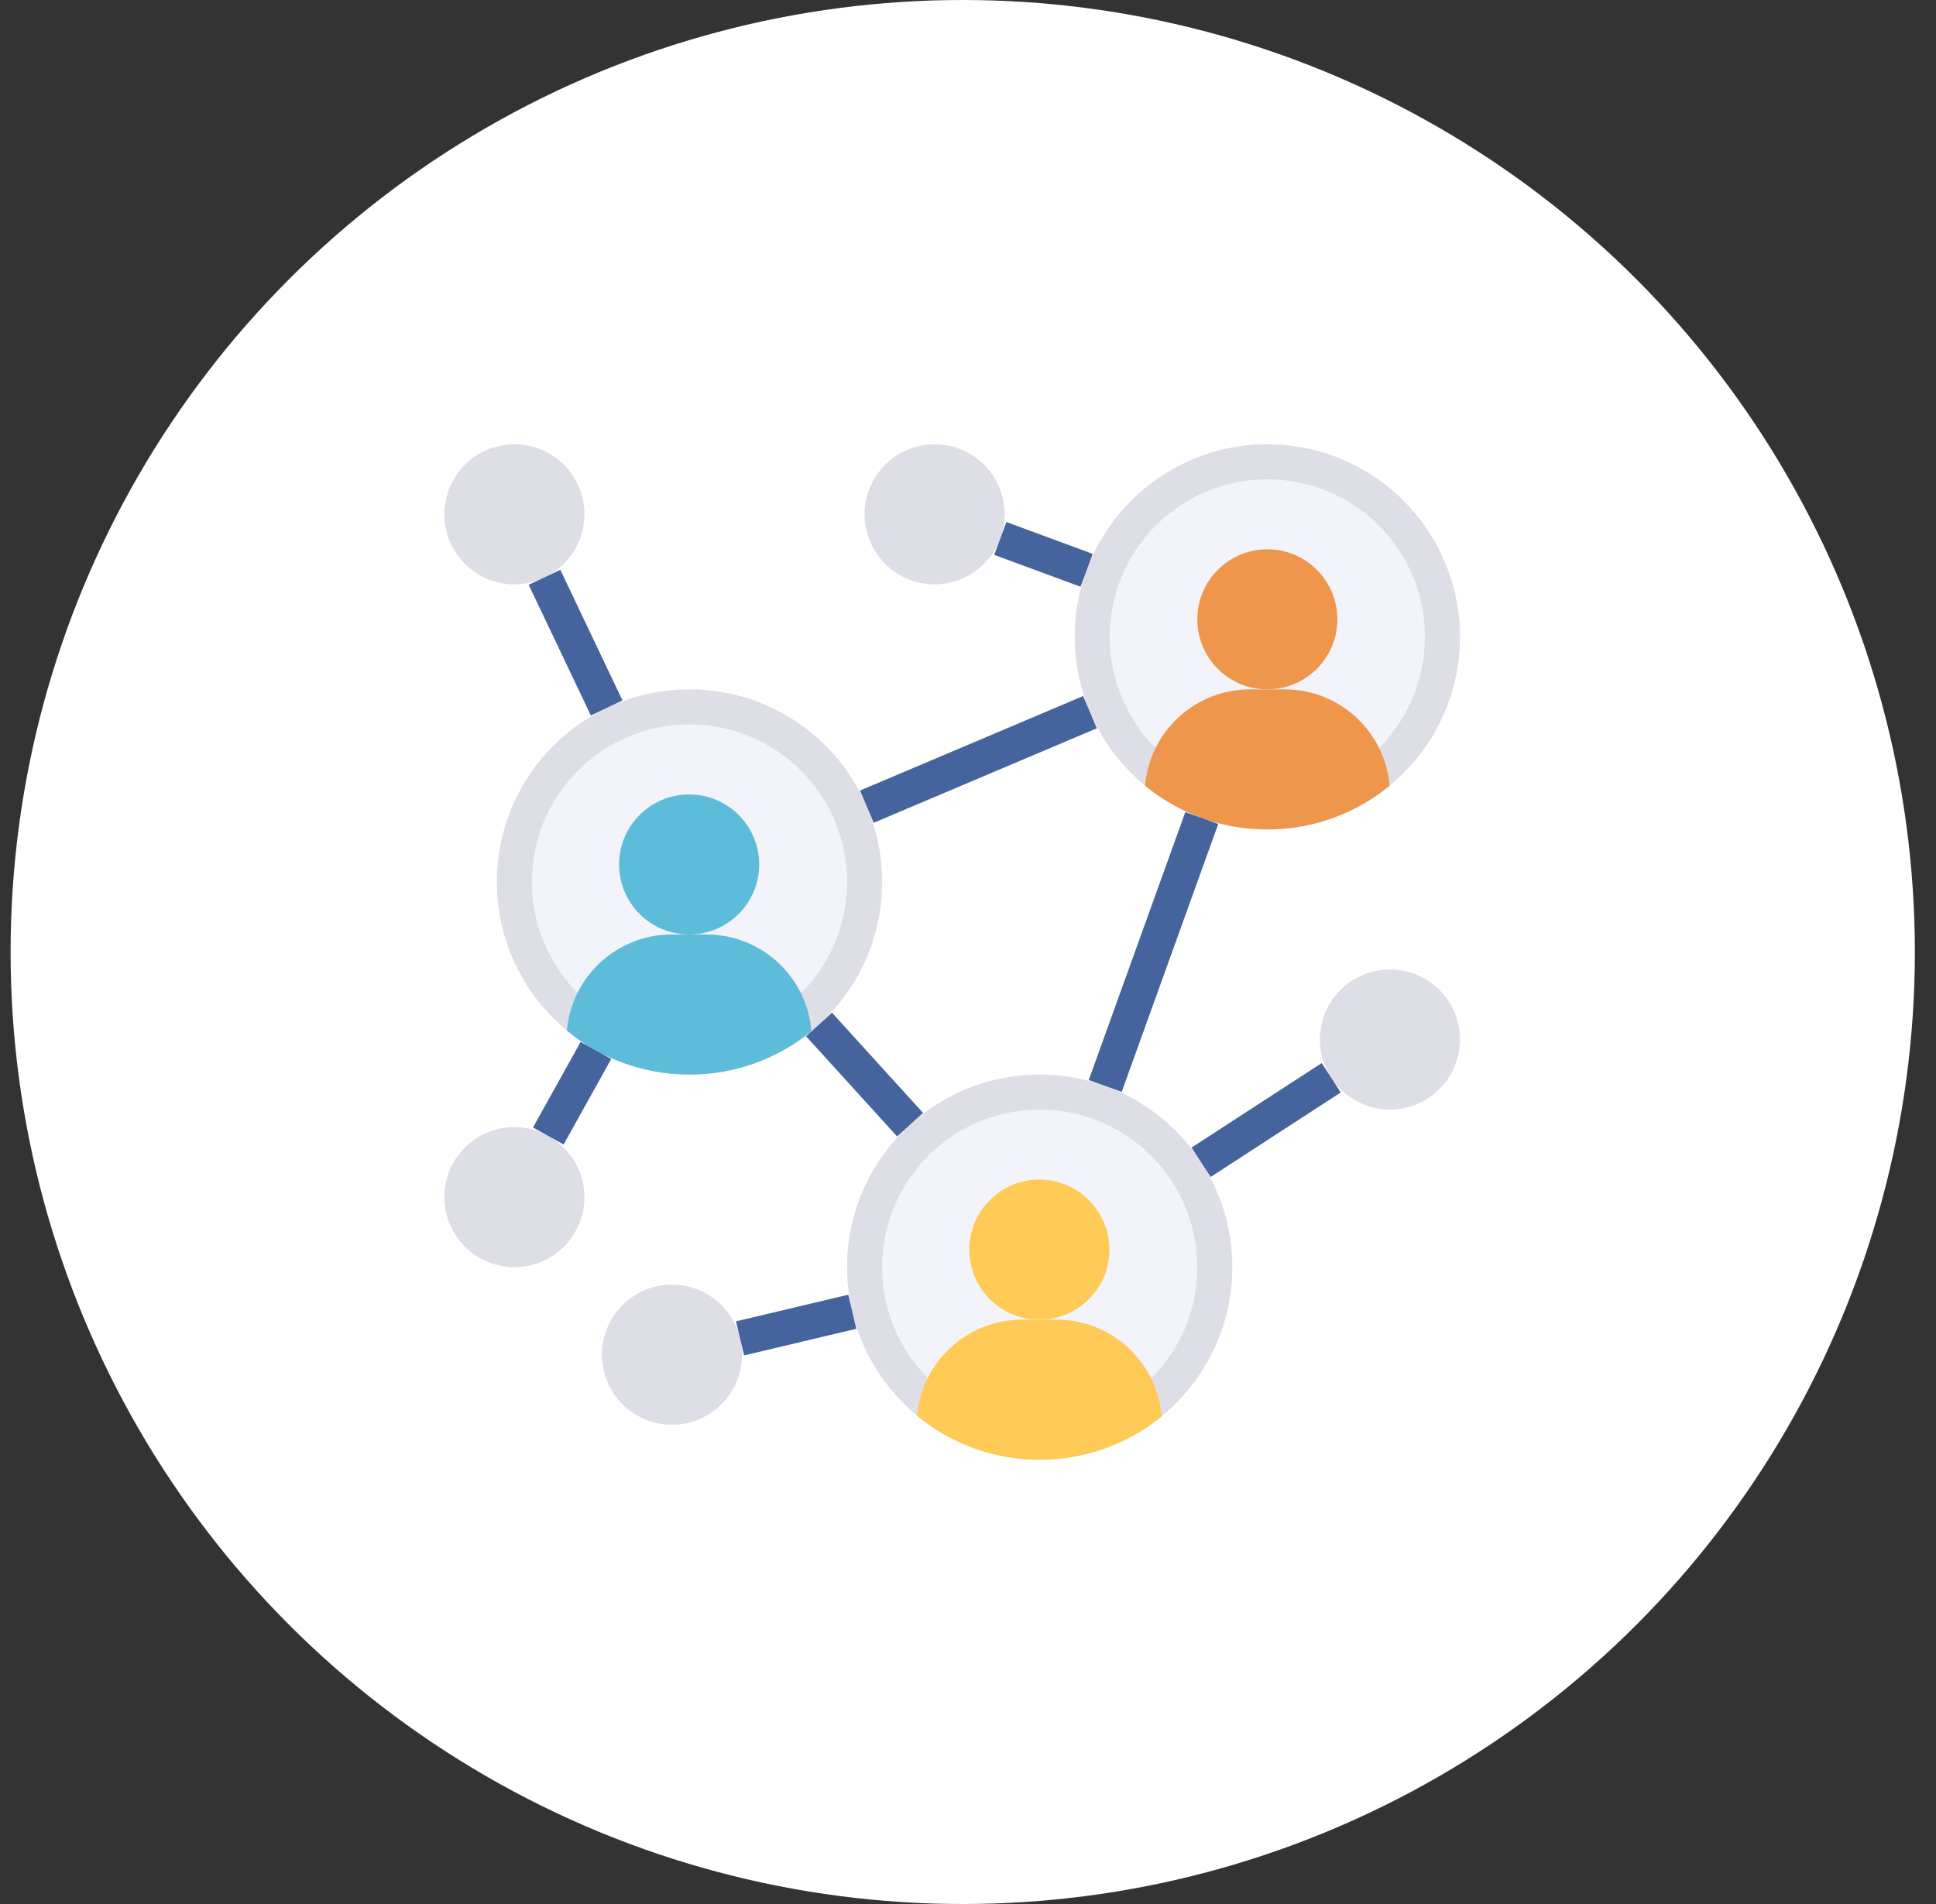 <svg width="61" height="60" viewBox="0 0 61 60" fill="none" xmlns="http://www.w3.org/2000/svg">
<rect x="0" y="0" width="61" height="60" fill="#333333" stroke="none"/>
<circle cx="30.334" cy="30" r="30" fill="white"/>
<g clip-path="url(#clip0_0_1103)">
<path d="M27.794 27.793C27.794 31.145 25.077 33.862 21.725 33.862C18.373 33.862 15.656 31.145 15.656 27.793C15.656 24.441 18.373 21.724 21.725 21.724C25.077 21.724 27.794 24.441 27.794 27.793Z" fill="#DEDEE6"/>
<path d="M26.69 27.793C26.69 30.535 24.467 32.759 21.725 32.759C18.982 32.759 16.759 30.535 16.759 27.793C16.759 25.051 18.982 22.828 21.725 22.828C24.467 22.828 26.69 25.051 26.69 27.793Z" fill="#F3F3FB"/>
<path d="M46.001 20.069C46.001 23.421 43.284 26.138 39.932 26.138C36.58 26.138 33.863 23.421 33.863 20.069C33.863 16.717 36.58 14 39.932 14C43.284 14 46.001 16.717 46.001 20.069Z" fill="#DEDEE6"/>
<path d="M44.897 20.069C44.897 22.811 42.674 25.035 39.931 25.035C37.189 25.035 34.966 22.811 34.966 20.069C34.966 17.326 37.189 15.104 39.931 15.104C42.674 15.104 44.897 17.326 44.897 20.069Z" fill="#F3F3FB"/>
<path d="M38.828 39.931C38.828 43.283 36.111 46 32.759 46C29.407 46 26.69 43.283 26.69 39.931C26.69 36.579 29.407 33.862 32.759 33.862C36.111 33.862 38.828 36.579 38.828 39.931Z" fill="#DEDEE6"/>
<path d="M37.724 39.931C37.724 42.673 35.501 44.897 32.759 44.897C30.017 44.897 27.794 42.673 27.794 39.931C27.794 37.189 30.017 34.965 32.759 34.965C35.501 34.965 37.724 37.189 37.724 39.931Z" fill="#F3F3FB"/>
<path d="M43.794 34.965C43.022 34.965 42.337 34.568 41.946 33.961C41.719 33.614 41.587 33.2 41.587 32.759C41.587 31.539 42.575 30.552 43.794 30.552C45.013 30.552 46.001 31.539 46.001 32.759C46.001 33.978 45.013 34.965 43.794 34.965Z" fill="#DEDEE6"/>
<path d="M43.783 24.764C42.734 25.619 41.394 26.138 39.932 26.138C39.203 26.138 38.508 26.011 37.868 25.779V25.774C37.212 25.542 36.61 25.195 36.081 24.764C36.218 23.065 37.647 21.724 39.38 21.724H40.483C42.216 21.724 43.645 23.065 43.783 24.764Z" fill="#EE964B"/>
<path d="M42.138 19.517C42.138 20.736 41.15 21.724 39.931 21.724C38.713 21.724 37.725 20.736 37.725 19.517C37.725 18.299 38.713 17.31 39.931 17.31C41.15 17.31 42.138 18.299 42.138 19.517Z" fill="#EE964B"/>
<path d="M32.759 46C31.291 46 29.945 45.481 28.897 44.615C29.04 42.921 30.469 41.586 32.196 41.586H33.3C35.032 41.586 36.461 42.927 36.599 44.626L36.605 44.632C35.556 45.487 34.221 46 32.759 46Z" fill="#FFCA55"/>
<path d="M34.955 39.379C34.955 40.598 33.967 41.586 32.748 41.586C31.529 41.586 30.541 40.598 30.541 39.379C30.541 38.161 31.529 37.172 32.748 37.172C33.967 37.172 34.955 38.161 34.955 39.379Z" fill="#FFCA55"/>
<path d="M29.449 14C30.668 14 31.655 14.988 31.655 16.207C31.655 16.477 31.606 16.731 31.518 16.968C31.209 17.812 30.398 18.414 29.449 18.414C28.229 18.414 27.242 17.426 27.242 16.207C27.242 14.988 28.229 14 29.449 14Z" fill="#DEDEE6"/>
<path d="M21.725 33.862C20.654 33.862 19.651 33.586 18.779 33.101C18.453 32.924 18.15 32.715 17.863 32.477C18.006 30.783 19.435 29.448 21.162 29.448H22.265C23.998 29.448 25.427 30.789 25.565 32.488L25.57 32.494C24.522 33.349 23.187 33.862 21.725 33.862Z" fill="#5DBCD9"/>
<path d="M23.921 27.241C23.921 28.46 22.933 29.448 21.714 29.448C20.495 29.448 19.507 28.46 19.507 27.241C19.507 26.023 20.495 25.035 21.714 25.035C22.933 25.035 23.921 26.023 23.921 27.241Z" fill="#5DBCD9"/>
<path d="M21.173 44.897C19.953 44.897 18.966 43.909 18.966 42.69C18.966 41.47 19.953 40.483 21.173 40.483C22.216 40.483 23.087 41.206 23.319 42.176C23.358 42.342 23.38 42.513 23.38 42.69C23.38 43.909 22.392 44.897 21.173 44.897Z" fill="#DEDEE6"/>
<path d="M16.207 35.517C16.594 35.517 16.963 35.617 17.278 35.798C17.956 36.174 18.414 36.897 18.414 37.724C18.414 38.943 17.427 39.931 16.207 39.931C14.988 39.931 14.001 38.943 14.001 37.724C14.001 36.505 14.988 35.517 16.207 35.517Z" fill="#DEDEE6"/>
<path d="M16.207 14C17.427 14 18.414 14.988 18.414 16.207C18.414 17.084 17.901 17.846 17.157 18.193C16.87 18.337 16.544 18.414 16.207 18.414C14.988 18.414 14.001 17.426 14.001 16.207C14.001 14.988 14.988 14 16.207 14Z" fill="#DEDEE6"/>
<path d="M16.658 18.43L17.655 17.956L19.613 22.072L18.617 22.546L16.658 18.43Z" fill="#45639C"/>
<path d="M16.794 35.53L18.295 32.833L19.259 33.369L17.759 36.066L16.794 35.53Z" fill="#45639C"/>
<path d="M31.327 17.486L31.709 16.45L34.429 17.454L34.047 18.49L31.327 17.486Z" fill="#45639C"/>
<path d="M34.305 34.034L37.347 25.591L38.385 25.965L35.343 34.408L34.305 34.034Z" fill="#45639C"/>
<path d="M37.544 36.163L41.644 33.5L42.245 34.426L38.145 37.089L37.544 36.163Z" fill="#45639C"/>
<path d="M25.398 32.656L26.215 31.914L29.084 35.07L28.267 35.812L25.398 32.656Z" fill="#45639C"/>
<path d="M23.19 41.639L26.727 40.8L26.981 41.873L23.445 42.712L23.19 41.639Z" fill="#45639C"/>
<path d="M27.098 24.912L34.128 21.934L34.559 22.95L27.529 25.928L27.098 24.912Z" fill="#45639C"/>
</g>
<defs>
<clipPath id="clip0_0_1103">
<rect width="32" height="32" fill="white" transform="translate(14.001 14)"/>
</clipPath>
</defs>
</svg>
